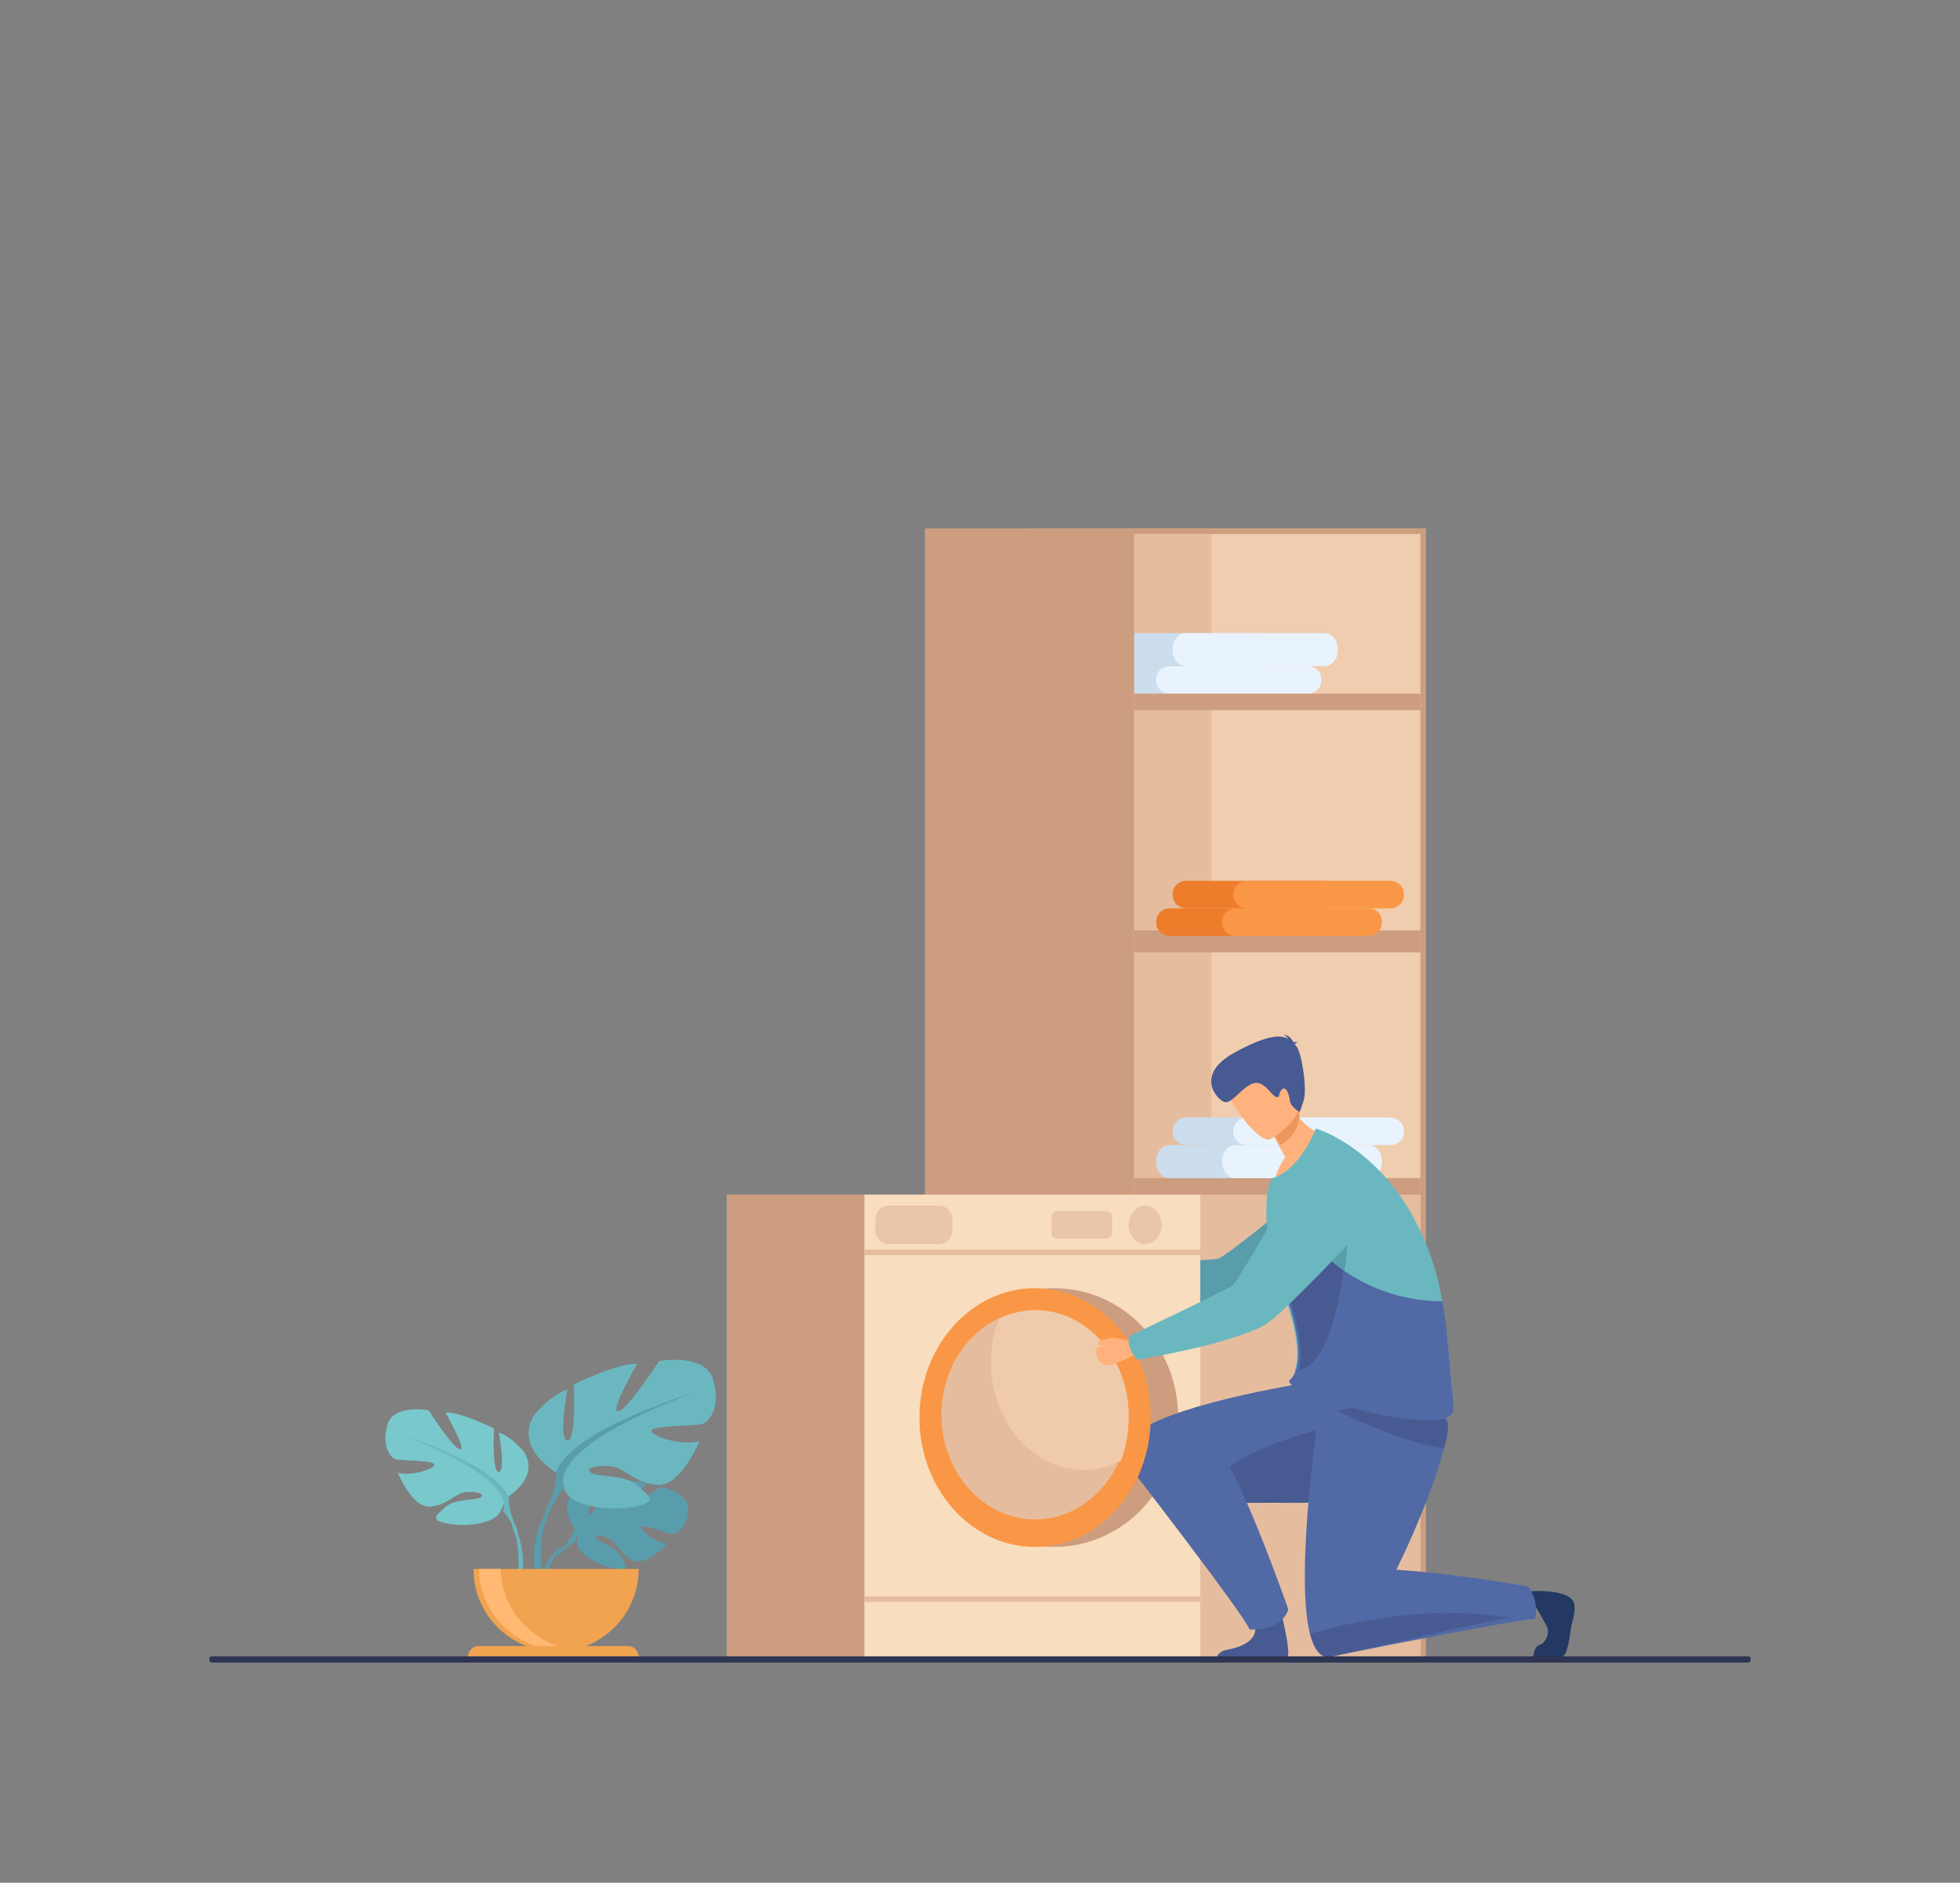 <svg width="356" height="342" viewBox="0 0 356 342" fill="none" xmlns="http://www.w3.org/2000/svg">
<rect x="0" y="0" width="356" height="342" fill="#808080" stroke="none"/>
<g clip-path="url(#clip0_1105_42895)">
<path d="M187 96V301H259V96H187Z" fill="#CC9E7F"/>
<path d="M187 96V301H258V96H187Z" fill="#EFCDAE"/>
<path d="M187 216V301H258V216H187Z" fill="#E5BD9E"/>
<path d="M187 96V217H220V96H187Z" fill="#E5BD9E"/>
<path d="M206 169V173H258V169H206Z" fill="#CC9E7F"/>
<path d="M206 214V217H258V214H206Z" fill="#CC9E7F"/>
<path d="M225.635 121H201.365C200.063 121 199 122.064 199 123.366V123.634C199 124.936 200.063 126 201.365 126H225.635C226.937 126 228 124.936 228 123.634V123.366C228 122.064 226.937 121 225.635 121Z" fill="#CCDDED"/>
<path d="M237.554 121H212.446C211.1 121 210 122.064 210 123.366V123.634C210 124.936 211.1 126 212.446 126H237.554C238.9 126 240 124.936 240 123.634V123.366C240 122.064 238.9 121 237.554 121Z" fill="#E9F3FE"/>
<path d="M228.636 115H204.364C203.065 115 202 116.278 202 117.838V118.162C202 119.722 203.065 121 204.364 121H228.636C229.935 121 231 119.722 231 118.162V117.838C231 116.278 229.935 115 228.636 115Z" fill="#CCDDED"/>
<path d="M240.554 115H215.446C214.1 115 213 116.278 213 117.838V118.162C213 119.722 214.1 121 215.446 121H240.554C241.9 121 243 119.722 243 118.162V117.838C243 116.278 241.9 115 240.554 115Z" fill="#E9F3FE"/>
<path d="M237.554 165H212.446C211.1 165 210 166.065 210 167.365V167.635C210 168.935 211.1 170 212.446 170H237.554C238.9 170 240 168.935 240 167.635V167.365C240 166.065 238.9 165 237.554 165Z" fill="#ED7D2B"/>
<path d="M248.636 165H224.366C223.065 165 222 166.065 222 167.365V167.635C222 168.935 223.065 170 224.366 170H248.636C249.937 170 251 168.935 251 167.635V167.365C251 166.065 249.937 165 248.636 165Z" fill="#F99746"/>
<path d="M240.554 160H215.446C214.1 160 213 161.064 213 162.366V162.634C213 163.936 214.1 165 215.446 165H240.554C241.9 165 243 163.936 243 162.634V162.366C243 161.064 241.9 160 240.554 160Z" fill="#ED7D2B"/>
<path d="M252.472 160H226.528C225.138 160 224 161.064 224 162.366V162.634C224 163.936 225.138 165 226.528 165H252.472C253.862 165 255 163.936 255 162.634V162.366C255 161.064 253.862 160 252.472 160Z" fill="#F99746"/>
<path d="M237.554 208H212.446C211.1 208 210 209.277 210 210.839V211.161C210 212.723 211.1 214 212.446 214H237.554C238.9 214 240 212.723 240 211.161V210.839C240 209.277 238.9 208 237.554 208Z" fill="#CCDDED"/>
<path d="M248.636 208H224.366C223.065 208 222 209.277 222 210.839V211.161C222 212.723 223.065 214 224.366 214H248.636C249.937 214 251 212.723 251 211.161V210.839C251 209.277 249.937 208 248.636 208Z" fill="#E9F3FE"/>
<path d="M240.554 203H215.446C214.1 203 213 204.065 213 205.365V205.635C213 206.935 214.1 208 215.446 208H240.554C241.9 208 243 206.935 243 205.635V205.365C243 204.065 241.9 203 240.554 203Z" fill="#CCDDED"/>
<path d="M252.472 203H226.528C225.138 203 224 204.065 224 205.365V205.635C224 206.935 225.138 208 226.528 208H252.472C253.862 208 255 206.935 255 205.635V205.365C255 204.065 253.862 203 252.472 203Z" fill="#E9F3FE"/>
<path d="M206 301H168V96H206V301Z" fill="#CC9E7F"/>
<path d="M259 97H205V96H259V97Z" fill="#CC9E7F"/>
<path d="M206 126V129H258V126H206Z" fill="#CC9E7F"/>
<path d="M200.682 231.156C200.682 231.156 197.582 228.612 196.991 228.383C196.399 228.155 194.452 227.878 194.357 228.057C194.264 228.234 193.988 228.778 194.327 228.971C194.665 229.164 195.091 229.107 194.961 229.235C194.831 229.362 193.56 228.622 193.251 229.38C192.945 230.136 192.643 232.746 194.136 233.571C195.629 234.396 199.356 233.759 199.621 233.855C201.882 234.674 200.682 231.156 200.682 231.156Z" fill="#599DAD"/>
<path d="M200.01 231.932C200.125 230.036 201.084 229.855 201.084 229.855C201.084 229.855 219.556 228.952 221.153 228.659C222.751 228.366 237.687 215.792 237.687 215.792C237.687 215.792 243.472 210.507 247.418 212.416C250.847 214.072 251.873 217.223 251.992 220.101C252.135 223.533 250.248 226.697 247.282 228.088C240.623 231.21 227.305 237.335 224.288 237.823C217.576 238.912 200.456 234.61 200.456 234.61C200.456 234.61 199.92 233.419 200.01 231.932Z" fill="#599DAD"/>
<path d="M132 217V301H202V217H132Z" fill="#CC9E7F"/>
<path d="M157 217V301H218V217H157Z" fill="#F9DDBF"/>
<path d="M218 228H157V227H218V228Z" fill="#E5BD9E"/>
<path d="M218 291H157V290H218V291Z" fill="#E5BD9E"/>
<path d="M205 222.501C205 220.568 206.344 219 208.001 219C209.657 219 211 220.568 211 222.501C211 224.434 209.657 226 208.001 226C206.344 226 205 224.434 205 222.501Z" fill="#E8C6A7"/>
<path d="M233.874 301H221C221.202 300.513 221.693 299.879 222.889 299.672C224.915 299.318 228.436 298.23 227.984 295.325C227.528 292.38 232.466 292 232.466 292C232.466 292 234.52 299.879 233.874 301Z" fill="#485A92"/>
<path d="M170.542 226H161.459C160.106 226 159 224.863 159 223.474V221.528C159 220.139 160.106 219 161.459 219H170.542C171.894 219 173 220.139 173 221.528V223.474C173 224.863 171.894 226 170.542 226Z" fill="#E8C6A7"/>
<path d="M200.928 225H192.074C191.483 225 191 224.558 191 224.018V220.982C191 220.442 191.483 220 192.074 220H200.928C201.517 220 202 220.442 202 220.982V224.018C202 224.558 201.517 225 200.928 225Z" fill="#E8C6A7"/>
<path d="M191.5 234C179.073 234 169 244.522 169 257.5C169 270.478 179.073 281 191.5 281C203.925 281 214 270.478 214 257.5C214 244.522 203.925 234 191.5 234Z" fill="#CC9E7F"/>
<path d="M258.661 269.182C258.548 269.447 258.4 269.683 258.217 269.883C258.004 270.117 257.621 270.343 257.088 270.563C255.308 271.297 251.864 271.937 247.548 272.376C243.066 272.831 237.644 273.074 232.168 272.98C230.482 272.952 228.791 272.891 227.122 272.795C215.015 272.105 204.013 269.565 204 263.849C203.985 258.035 222.529 253.717 236.599 251.28C238.054 251.026 239.465 250.793 240.798 250.582C247.342 249.543 252.121 249 252.121 249C252.121 249 252.387 249.47 252.816 250.272C253.029 250.671 253.279 251.151 253.561 251.696C254.965 254.433 257.05 258.805 258.189 262.661C258.969 265.311 259.304 267.715 258.661 269.182Z" fill="#5169A5"/>
<path d="M258.66 269.089C258.152 269.591 257.625 270.089 257.087 270.578C255.306 271.37 251.859 272.061 247.54 272.534C243.055 273.026 222.479 273.054 217 272.953C223.432 261.745 242.948 259.52 244.146 258.034C244.244 257.912 257.049 257.895 258.188 262.055C258.969 264.913 259.304 267.506 258.66 269.089Z" fill="#485A92"/>
<path d="M205 266.22C205 266.22 225.58 292.764 226.967 295.977C226.967 295.977 232.637 296.52 234 292.346C234 292.346 224.093 263.827 219.74 261.477C215.386 259.127 205 266.22 205 266.22Z" fill="#5169A5"/>
<path d="M242 206.725C242 206.725 236.365 214.581 231.342 215C231.342 215 231.985 212.043 233.467 210.179C233.068 209.524 232.722 208.926 232.423 208.391C231.437 206.61 231 205.547 231 205.547L233.311 201.288L233.788 199C234.179 200.074 234.635 201.066 235.146 201.883C237.779 206.093 242 206.725 242 206.725Z" fill="#FFB27D"/>
<path d="M235.916 201.596C235.916 201.596 236.835 205.445 232.603 208C231.492 206.258 231 205.219 231 205.219L233.602 201.056C235.68 200.784 235.916 201.596 235.916 201.596Z" fill="#ED975D"/>
<path d="M230.729 206.919C230.729 206.919 237.999 202.946 235.463 198.445C232.928 193.945 232.158 190.4 227.409 192.745C222.66 195.09 222.734 197.315 223.216 199.023C223.699 200.733 228.773 207.835 230.729 206.919Z" fill="#FFB27D"/>
<path d="M235.165 189.713C235.205 189.588 235.34 189.442 235.696 189.26C235.696 189.26 235.336 189.179 234.945 189.337C234.671 188.791 234.052 187.883 233.1 188.013C233.1 188.013 233.664 188.096 233.934 188.684C232.524 187.937 230.076 188.014 224.298 191.164C216.685 195.312 221.248 199.964 222.501 200.208C223.753 200.451 225.668 197.442 227.623 196.787C229.577 196.132 231.012 199.121 231.803 199.273C232.594 199.424 232.081 198.771 232.795 197.939C233.511 197.105 234.159 198.726 234.277 199.913C234.393 201.101 236.072 202 236.072 202C236.072 202 236.072 202 236.771 199.977C237.468 197.953 236.446 191.121 235.435 190.011C235.345 189.912 235.256 189.812 235.165 189.713Z" fill="#485A92"/>
<path d="M279.084 292.097C279.084 292.097 280.706 294.845 281.082 295.735C281.459 296.627 280.72 298.522 279.607 298.808C278.627 299.058 278.481 301 278.481 301H283.232C283.736 301 284.19 300.691 284.384 300.215C285.054 298.567 285.207 296.423 285.342 295.706C285.625 294.2 286.187 292.935 285.938 291.399C285.691 289.871 283.352 288.986 279.084 289C274.395 289.016 279.084 292.097 279.084 292.097Z" fill="#233862"/>
<path d="M262.329 262.904C260.949 268.322 257.607 277.044 253.792 284.778C251.859 288.7 249.801 292.37 247.816 295.223C245.582 298.438 243.445 300.612 241.677 300.955C241.21 301.043 240.769 301.004 240.36 300.823C239.343 300.375 238.6 299.139 238.079 297.341V297.34C234.851 286.273 239.896 254.001 239.896 254.001C239.896 254.001 244.98 253.956 250.375 254.405C255.966 254.872 261.892 255.864 262.855 257.98C263.174 258.681 262.953 260.454 262.329 262.904Z" fill="#5169A5"/>
<path d="M263.637 256.934C259.887 260.893 232.347 252.703 234.655 250.616C235.243 250.086 235.042 249.45 235.28 248.596C236.423 244.547 234.149 237.619 233.173 234.933C232.946 234.31 232.789 233.916 232.76 233.836C231.828 231.329 231.109 228.72 230.638 226.198C229.729 221.357 229.745 216.856 230.987 214.099C230.997 214.084 230.998 214.071 231.006 214.062C236.166 212.559 239.006 205 239.006 205C239.006 205 255.348 209.623 261.281 232.85C261.281 232.85 261.586 234.331 261.965 236.555H261.966C262.082 237.235 262.203 237.988 262.327 238.79C262.959 242.924 263.328 248.223 263.703 252.169C263.718 252.307 263.731 252.444 263.744 252.589C263.932 254.289 264.26 256.275 263.637 256.934Z" fill="#6BB7BF"/>
<path d="M278.805 294.07C278.087 294.076 275.928 294.403 272.98 294.914C262.305 296.762 241.317 301 241.317 301C241.317 301 241.317 300.997 241.315 300.992C241.299 300.852 241.065 299.002 241.011 296.617C240.927 292.814 241.299 287.645 243.73 285.885C245.022 284.948 248.98 284.852 253.753 285.151C263.815 285.778 277.504 288.164 277.504 288.164C279.742 290.884 278.805 294.07 278.805 294.07Z" fill="#5169A5"/>
<path d="M262.309 263C256.741 262.834 242.775 256.342 243.003 256.289C245.603 255.683 247.93 255.264 250.006 255C255.76 255.439 261.86 256.373 262.851 258.365C263.179 259.025 262.951 260.694 262.309 263Z" fill="#485A92"/>
<path d="M187.999 234C176.401 234 167 244.522 167 257.5C167 270.478 176.401 281 187.999 281C199.597 281 209 270.478 209 257.5C209 244.522 199.597 234 187.999 234Z" fill="#F99746"/>
<path d="M205 257.001C205 259.711 204.493 262.29 203.576 264.622C200.949 271.323 194.964 276 187.999 276C178.611 276 171 267.495 171 257.001C171 249.217 175.186 242.528 181.18 239.592C183.268 238.567 185.574 238 187.999 238C197.389 238 205 246.505 205 257.001Z" fill="#E5BD9E"/>
<path d="M205 257.53C205 260.316 204.498 262.966 203.59 265.363C201.522 266.417 199.236 267 196.835 267C187.537 267 180 258.258 180 247.472C180 244.684 180.502 242.035 181.41 239.637C183.478 238.583 185.762 238 188.164 238C197.463 238 205 246.742 205 257.53Z" fill="#EFCBAB"/>
<path d="M245 221C245 221 244.69 246.408 236.015 249C237.108 244.911 234.934 237.914 234 235.201C236.236 228.666 240.352 222.075 245 221Z" fill="#599DAD"/>
<path d="M263.64 256.917C259.919 260.907 232.002 252.741 234.292 250.637C234.876 250.104 235.264 249.375 235.501 248.514C236.635 244.433 234.379 237.451 233.41 234.744C233.185 234.116 233.029 233.72 233 233.639L234.41 232.214L239.576 227C239.576 227 241.103 228.753 243.99 230.742C247.775 233.351 253.897 236.365 261.98 236.379H261.982C262.096 237.064 262.217 237.823 262.34 238.631C262.967 242.797 263.333 248.139 263.706 252.115C263.72 252.254 263.733 252.393 263.746 252.538C263.933 254.252 264.258 256.253 263.64 256.917Z" fill="#5169A5"/>
<path d="M244 230.826C243.024 238.363 240.841 247.487 235.977 249C237.048 244.827 234.916 237.687 234 234.919C234.286 234.054 234.601 233.187 234.945 232.332L239.828 227C239.828 227 241.271 228.793 244 230.826Z" fill="#485A92"/>
<path d="M206.065 243.736C206.065 243.736 202.551 242.956 201.962 243.002C201.373 243.048 199.58 243.561 199.554 243.732C199.528 243.901 199.457 244.415 199.814 244.437C200.171 244.458 200.526 244.257 200.452 244.402C200.379 244.546 199.033 244.457 199.001 245.145C198.971 245.833 199.527 247.926 201.093 247.998C202.659 248.07 205.722 246.204 205.985 246.179C208.221 245.962 206.065 243.736 206.065 243.736Z" fill="#FFB27D"/>
<path d="M205.214 244.808C204.622 243.09 205.446 242.553 205.446 242.553C205.446 242.553 222.312 234.523 223.691 233.638C225.07 232.752 234.343 215.796 234.343 215.796C234.343 215.796 237.779 208.863 242.158 209.002C245.962 209.123 248.076 211.504 249.248 214.001C250.646 216.975 250.056 220.51 247.805 222.901C242.756 228.267 232.615 238.893 229.986 240.506C224.139 244.096 206.615 247 206.615 247C206.615 247 205.679 246.158 205.214 244.808Z" fill="#6BB7BF"/>
<path d="M274 293.843C263.131 296.003 241.763 300.958 241.763 300.958C241.763 300.958 241.763 300.954 241.761 300.948C241.273 301.049 240.812 301.005 240.384 300.798C239.321 300.284 238.545 298.869 238 296.811V296.81C238 296.81 239.261 296.393 241.451 295.834C243.174 295.393 245.472 294.866 248.178 294.386C255.033 293.173 264.525 292.262 274 293.843Z" fill="#485A92"/>
<path d="M104.701 278.126C104.701 278.126 101.029 273.724 104.475 270.929C104.475 270.929 106.991 269.363 109.041 269.49C109.041 269.49 106.135 274.5 107.076 274.998C108.016 275.496 109.923 269.177 109.923 269.177C109.923 269.177 115.648 268.606 117.491 269.516C117.491 269.516 112.596 273.632 113.626 273.877C114.658 274.122 119.944 270.081 119.944 270.081C119.944 270.081 125.273 271.014 124.989 274.355C124.705 277.696 122.87 278.727 122.061 278.639C121.255 278.551 116.534 276.698 116.432 277.378C116.329 278.057 119.17 280.277 121.16 280.381C121.16 280.381 117.403 284.64 114.906 283.41C112.41 282.182 112.196 280.234 110.64 279.504C109.082 278.772 107.755 278.774 108.397 279.52C109.04 280.266 111.856 280.989 112.746 282.608C113.636 284.226 114.435 285.317 111.852 284.917C109.268 284.518 105.069 282.575 104.884 280.351C104.701 278.126 104.701 278.126 104.701 278.126Z" fill="#599DAD"/>
<path d="M123 274.026C123 274.026 107.757 273.442 104.392 277.786C104.392 277.786 103.648 280.008 101.356 282.03L101 283C101 283 103.641 280.226 104.585 280.058C104.585 280.058 103.108 274.676 123 274.026Z" fill="#599DAD"/>
<path d="M101.21 281.427C101.21 281.427 98.21 284.122 98 288.941L98.546 289C98.546 289 99.503 284.019 101.237 282.071C102.969 280.124 101.21 281.427 101.21 281.427Z" fill="#599DAD"/>
<path d="M92.048 272.018C92.048 272.018 98.059 268.555 95.254 263.854C95.254 263.854 93.01 260.967 90.606 260.223C90.606 260.223 91.888 267.235 90.606 267.4C89.323 267.564 89.724 259.481 89.724 259.481C89.724 259.481 83.393 256.347 80.908 256.595C80.908 256.595 84.835 263.441 83.553 263.276C82.27 263.11 77.862 256.183 77.862 256.183C77.862 256.183 71.371 254.946 70.329 258.904C69.287 262.863 70.97 264.843 71.931 265.091C72.893 265.338 79.065 265.255 78.904 266.08C78.744 266.905 74.576 268.225 72.252 267.483C72.252 267.483 74.817 273.998 78.183 273.668C81.549 273.338 82.591 271.193 84.675 271.029C86.759 270.864 88.281 271.442 87.239 272.018C86.198 272.596 82.671 272.208 80.988 273.68C79.305 275.152 77.943 276.06 81.068 276.719C84.194 277.38 89.804 276.966 90.926 274.493C92.048 272.018 92.048 272.018 92.048 272.018Z" fill="#79C8CC"/>
<path d="M74 261C74 261 90.535 266.275 92.425 272.171C92.425 272.171 92.346 274.81 94 277.835V279C94 279 92.268 275.043 91.323 274.5C91.323 274.5 95.024 269.379 74 261Z" fill="#6BB7BF"/>
<path d="M93.677 277.788C93.677 277.788 95.862 281.942 94.616 287L94.054 286.81C94.054 286.81 94.6 281.241 93.457 278.44C92.314 275.638 93.677 277.788 93.677 277.788Z" fill="#6BB7BF"/>
<path d="M101.168 267.594C101.168 267.594 93.307 263.141 96.975 257.096C96.975 257.096 99.909 253.385 103.054 252.431C103.054 252.431 101.377 261.445 103.054 261.656C104.731 261.869 104.206 251.477 104.206 251.477C104.206 251.477 112.486 247.446 115.736 247.765C115.736 247.765 110.601 256.566 112.278 256.354C113.954 256.143 119.718 247.235 119.718 247.235C119.718 247.235 128.208 245.645 129.57 250.734C130.933 255.824 128.732 258.37 127.474 258.687C126.217 259.006 118.147 258.9 118.355 259.961C118.566 261.02 124.016 262.717 127.054 261.762C127.054 261.762 123.701 270.14 119.299 269.715C114.897 269.292 113.535 266.535 110.809 266.322C108.084 266.11 106.094 266.852 107.456 267.594C108.818 268.337 113.43 267.837 115.631 269.732C117.832 271.625 119.614 272.791 115.526 273.639C111.439 274.488 104.103 273.958 102.635 270.776C101.168 267.594 101.168 267.594 101.168 267.594Z" fill="#6BB7BF"/>
<path d="M126 253C126 253 103.678 259.741 101.127 267.275C101.127 267.275 101.232 270.645 99 274.513V276C99 276 101.339 270.944 102.616 270.25C102.616 270.25 97.619 263.706 126 253Z" fill="#599DAD"/>
<path d="M98.984 275.025C98.984 275.025 95.707 280.426 97.576 287L98.419 286.754C98.419 286.754 97.6 279.514 99.315 275.871C101.03 272.23 98.984 275.025 98.984 275.025Z" fill="#599DAD"/>
<path d="M101.001 300C109.285 300 116 293.285 116 285H86C86 293.285 92.716 300 101.001 300Z" fill="#F1A34F"/>
<path d="M105 299.886C104.35 299.963 103.684 300 103.011 300C94.168 300 87 293.285 87 285H90.978C90.978 292.653 97.096 298.969 105 299.886Z" fill="#FFB973"/>
<path d="M116 301H85C85 299.896 85.845 299 86.886 299H114.113C115.156 299 116 299.896 116 301Z" fill="#F1A34F"/>
<path d="M317.554 302.001H38.448C38.202 302.001 38.001 301.747 38.001 301.438C38.001 301.128 38.202 300.876 38.448 300.876H317.554C317.8 300.876 318.001 301.128 318.001 301.438C318.001 301.748 317.8 302.001 317.554 302.001Z" fill="#2E3552"/>
</g>
<defs>
<clipPath id="clip0_1105_42895">
<rect width="280" height="247" fill="white" transform="translate(38 55)"/>
</clipPath>
</defs>
</svg>
